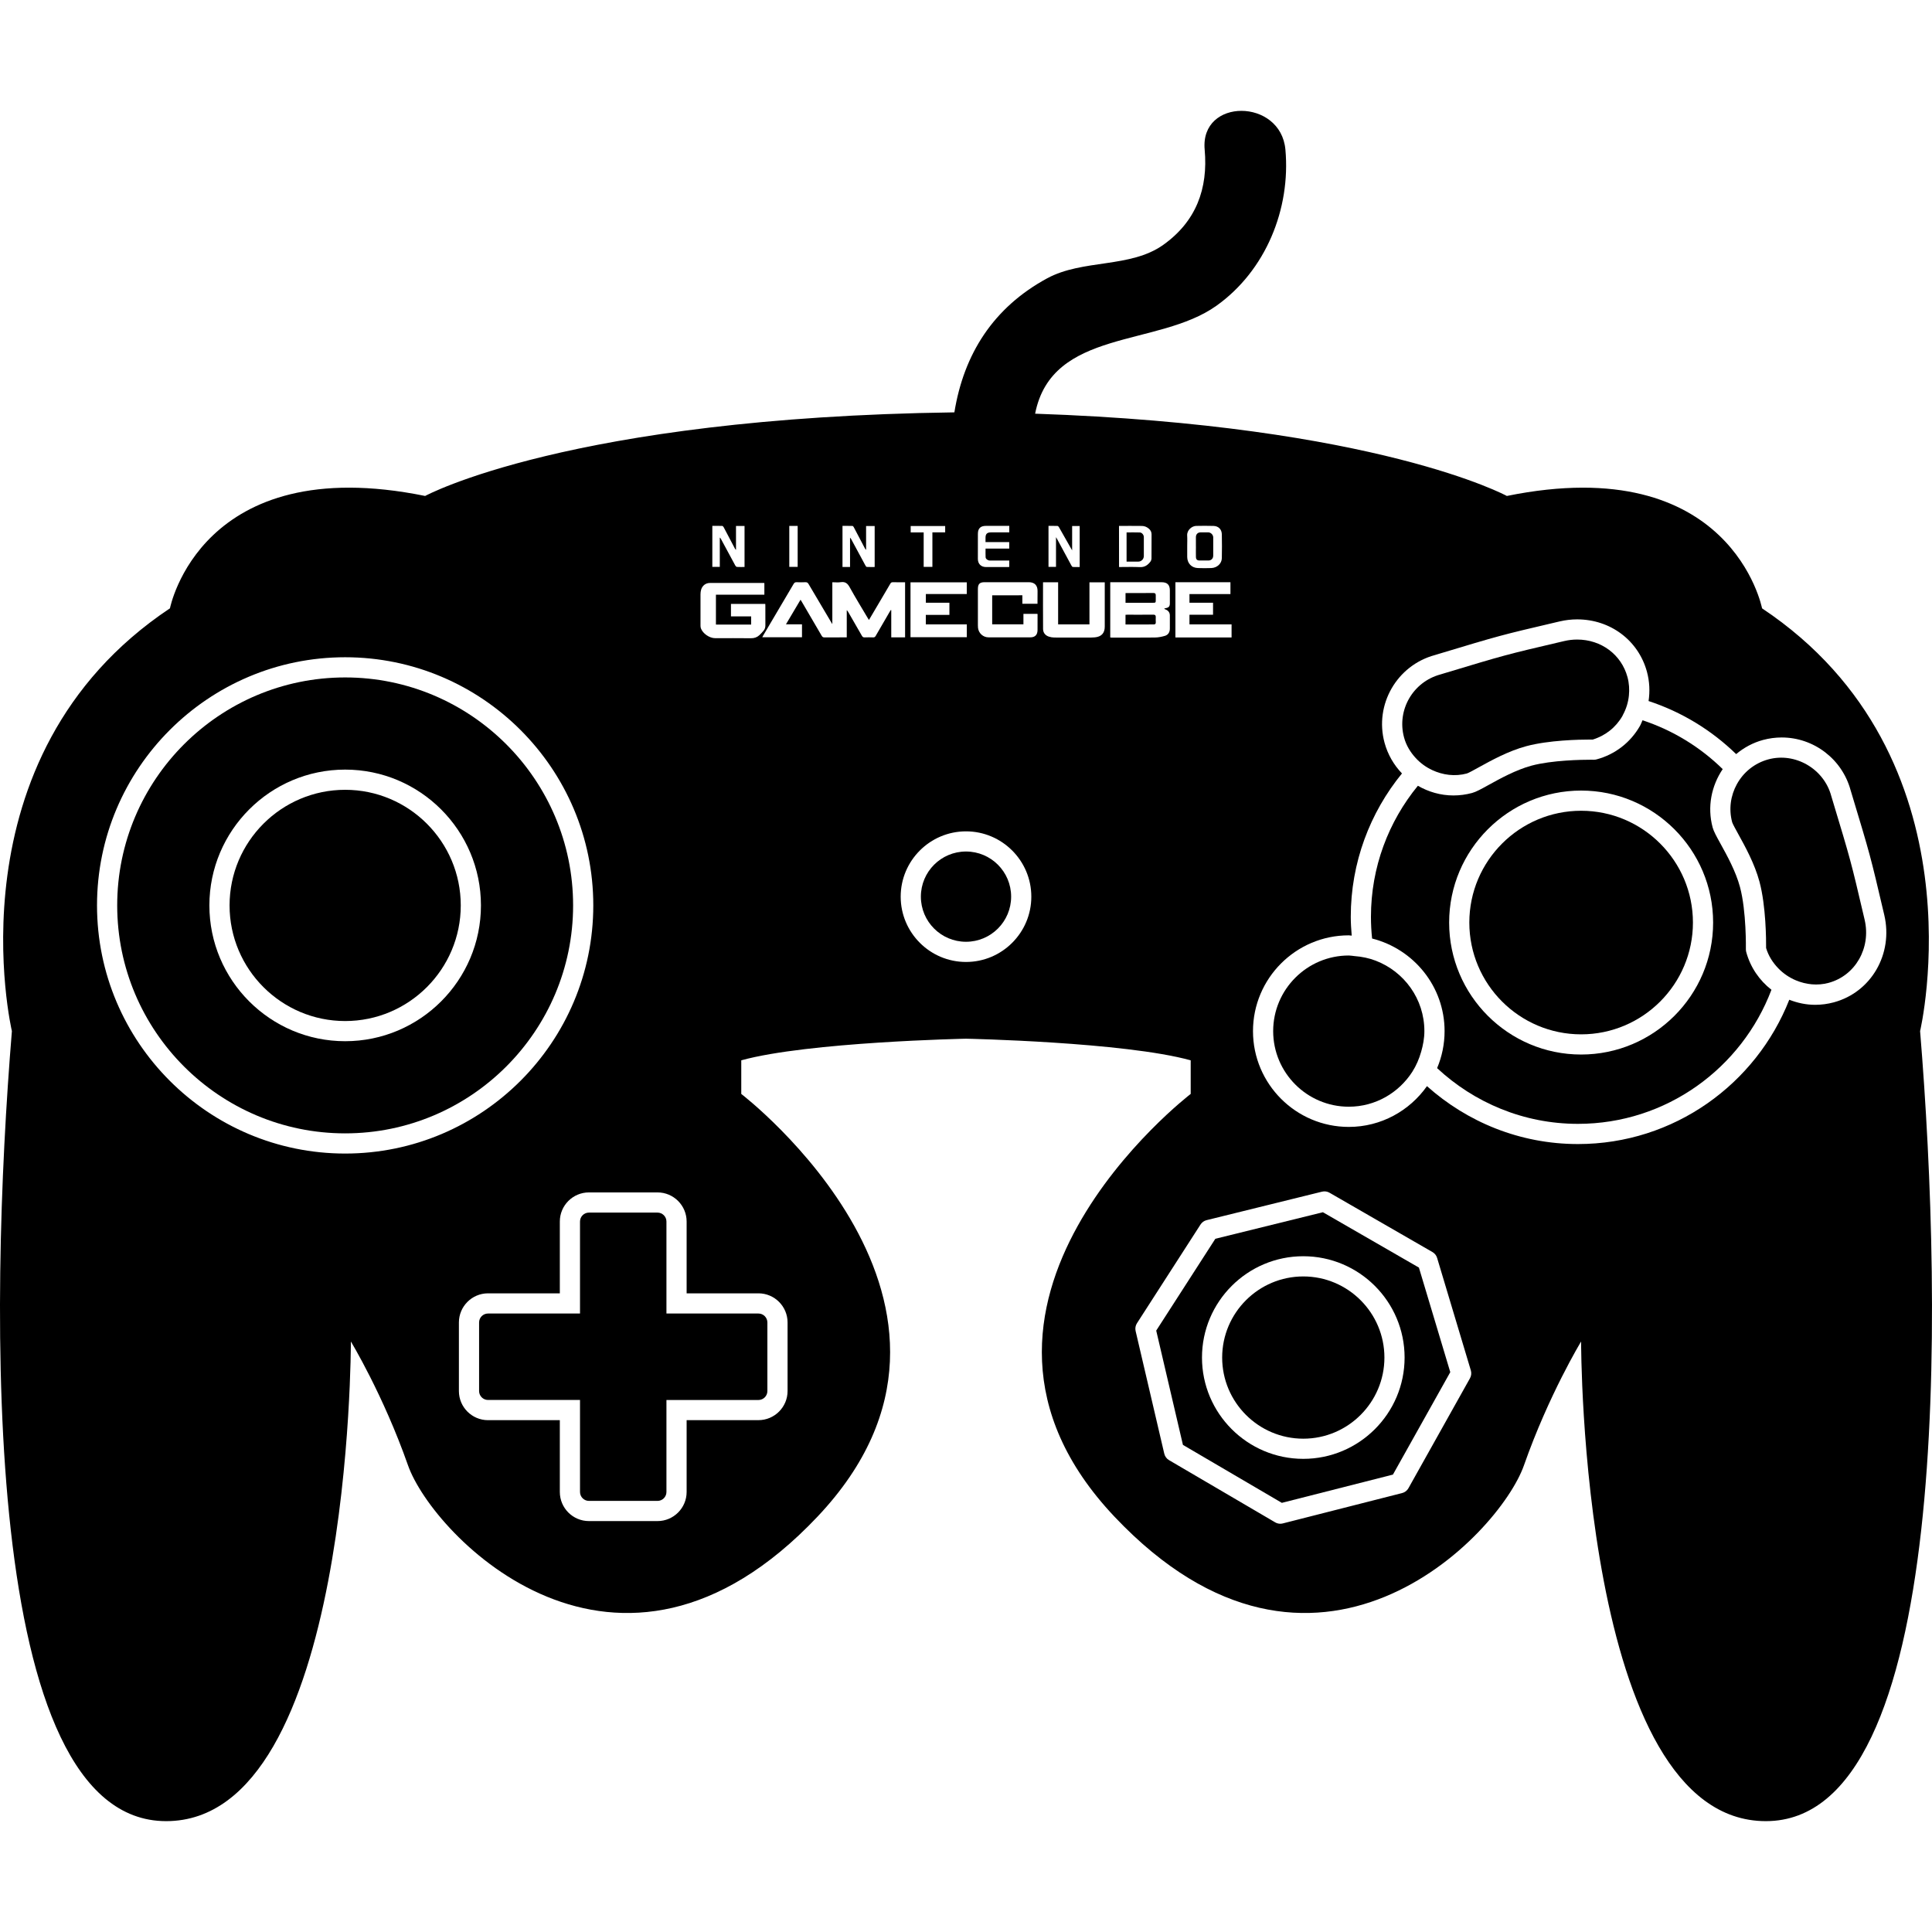 <?xml version="1.0" encoding="iso-8859-1"?>
<!-- Uploaded to: SVG Repo, www.svgrepo.com, Generator: SVG Repo Mixer Tools -->
<!DOCTYPE svg PUBLIC "-//W3C//DTD SVG 1.1//EN" "http://www.w3.org/Graphics/SVG/1.1/DTD/svg11.dtd">
<svg fill="#000000" version="1.1" id="Capa_1" xmlns="http://www.w3.org/2000/svg" xmlns:xlink="http://www.w3.org/1999/xlink" 
	 width="800px" height="800px" viewBox="0 0 585.781 585.782"
	 xml:space="preserve">
<g>
	<g>
		<path d="M104.653,205.399c-38.115,0-69.119,31.004-69.119,69.119s31.004,69.119,69.119,69.119
			c38.109,0,69.113-31.004,69.113-69.119S142.762,205.399,104.653,205.399z M104.653,315.694c-22.699,0-41.169-18.471-41.169-41.176
			s18.47-41.175,41.169-41.175c22.699,0,41.169,18.47,41.169,41.175S127.358,315.694,104.653,315.694z"/>
		<path d="M104.653,239.469c-19.327,0-35.049,15.722-35.049,35.055c0,19.333,15.722,35.055,35.049,35.055
			c19.327,0,35.049-15.723,35.049-35.055C139.702,255.191,123.98,239.469,104.653,239.469z"/>
		<path d="M202.065,370.37c0-1.493-1.218-2.711-2.711-2.711H178.57c-1.5,0-2.711,1.218-2.711,2.711v27.889H147.97
			c-1.499,0-2.711,1.218-2.711,2.718v20.783c0,1.493,1.218,2.711,2.711,2.711h27.889v27.89c0,1.493,1.218,2.711,2.711,2.711h20.784
			c1.5,0,2.711-1.218,2.711-2.711v-27.883h27.889c1.499,0,2.717-1.219,2.717-2.712v-20.789c0-1.5-1.218-2.718-2.717-2.718h-27.889
			V370.37z"/>
		<path d="M534.253,184.444c0,0-9.241-47.925-77.376-34.07c0,0-39.235-21.389-143.03-24.945
			c5.086-25.888,37.21-20.086,54.945-32.706c14.982-10.655,22.571-29.37,20.943-47.369c-1.408-15.588-25.9-15.729-24.48,0
			c1.071,11.848-2.595,21.799-12.564,28.893c-9.994,7.111-24.406,4.278-35.221,10.153c-16.261,8.831-25.232,22.889-28.103,40.625
			C172.524,126.623,128.9,150.374,128.9,150.374c-68.128-13.855-77.369,34.07-77.369,34.07
			C-16.027,229.481,3.606,312.633,3.606,312.633C-3.322,396.937-5.923,552.17,50.375,552.17c56.298,0,56.01-145.424,56.01-145.424
			s9.817,16.169,17.32,37.534s63.52,79.683,124.144,15.588c60.631-64.095-23.097-128.189-23.097-128.189v-10.19
			c20.208-5.575,68.134-6.554,68.134-6.554s47.926,0.979,68.134,6.554v10.19c0,0-83.728,64.095-23.097,128.189
			s116.642,5.777,124.145-15.588c7.503-21.364,17.325-37.534,17.325-37.534s-0.287,145.424,56.011,145.424
			s53.703-155.24,46.769-239.543C582.179,312.627,601.812,229.481,534.253,184.444z M362.66,159.456
			c1.769-0.037,3.537-0.049,5.3,0.006c1.469,0.043,2.467,1.04,2.497,2.521c0.049,2.423,0.055,4.847,0,7.271
			c-0.037,1.634-1.438,2.913-3.201,2.98c-1.346,0.049-2.698,0.049-4.045,0c-1.946-0.067-3.237-1.444-3.25-3.391
			c-0.006-1.077,0-2.148,0-3.225c0-1.096,0.056-2.191-0.012-3.281C359.857,160.735,361.381,159.487,362.66,159.456z
			 M339.281,159.456c2.356,0,4.67-0.024,6.983,0.012c0.777,0.012,1.487,0.324,2.093,0.845c0.521,0.453,0.796,1.01,0.796,1.72
			c-0.013,2.423,0.006,4.847-0.019,7.271c-0.006,0.336-0.135,0.734-0.337,0.998c-0.795,1.034-1.737,1.713-3.182,1.646
			c-2.087-0.098-4.187-0.025-6.322-0.025C339.281,167.767,339.281,163.642,339.281,159.456z M317.904,159.45
			c0.937,0,1.842-0.019,2.748,0.018c0.153,0.006,0.337,0.232,0.435,0.398c1.199,2.099,2.393,4.21,3.586,6.316
			c0.104,0.189,0.221,0.373,0.398,0.686c0-2.534,0-4.939,0-7.381c0.789,0,1.523,0,2.288,0c0,4.125,0,8.25,0,12.436
			c-0.703,0-1.389,0.024-2.074-0.018c-0.153-0.012-0.33-0.245-0.422-0.417c-1.451-2.668-2.889-5.349-4.333-8.023
			c-0.086-0.153-0.178-0.3-0.35-0.6c0,3.097,0,6.035,0,9.015c-0.783,0-1.518,0-2.276,0
			C317.904,167.761,317.904,163.648,317.904,159.45z M296.497,161.831c0.012-1.634,0.808-2.387,2.447-2.387c2.167,0,4.34,0,6.506,0
			c0.178,0,0.355,0,0.563,0c0,0.667,0,1.279,0,1.971c-0.208,0-0.398,0-0.594,0c-1.641,0-3.28,0-4.921,0
			c-1.224,0-1.689,0.459-1.689,1.659c0,0.416,0,0.826,0,1.285c2.424,0,4.786,0,7.191,0c0,0.667,0,1.291,0,1.977
			c-2.381,0-4.762,0-7.179,0c0,0.912-0.03,1.769,0.013,2.62c0.024,0.52,0.673,0.991,1.254,0.997c1.769,0,3.538,0,5.3,0
			c0.196,0,0.392,0,0.618,0c0,0.661,0,1.273,0,1.946c-0.171,0.012-0.343,0.031-0.52,0.031c-2.167,0-4.34,0.006-6.506,0
			c-1.506,0-2.479-0.937-2.491-2.436C296.479,166.935,296.479,164.383,296.497,161.831z M276.117,159.487c3.476,0,6.94,0,10.459,0
			c0,0.648,0,1.261,0,1.922c-1.292,0-2.564,0-3.874,0c0,3.506,0,6.958,0,10.459c-0.894,0-1.738,0-2.644,0c0-3.452,0-6.916,0-10.447
			c-1.347,0-2.625,0-3.936,0C276.117,160.748,276.117,160.135,276.117,159.487z M276.062,176.562c5.704,0,11.365,0,17.062,0
			c0,1.175,0,2.332,0,3.55c-4.113,0-8.244,0-12.405,0c0,0.906,0,1.744,0,2.638c2.375,0,4.737,0,7.142,0c0,1.236,0,2.423,0,3.678
			c-2.375,0-4.749,0-7.154,0c0,0.985,0,1.903,0,2.876c4.149,0,8.274,0,12.43,0c0,1.322,0,2.595,0,3.898c-5.679,0-11.358,0-17.075,0
			C276.062,187.688,276.062,182.155,276.062,176.562z M255.444,159.45c1.016,0,2.025-0.012,3.042,0.018
			c0.135,0.006,0.3,0.227,0.379,0.379c1.126,2.124,2.234,4.253,3.354,6.377c0.092,0.171,0.189,0.342,0.379,0.501
			c0-2.405,0-4.804,0-7.24c0.894,0,1.726,0,2.601,0c0,4.119,0,8.237,0,12.43c-0.802,0-1.598,0.024-2.393-0.019
			c-0.147-0.006-0.318-0.257-0.41-0.435c-1.432-2.638-2.852-5.281-4.278-7.925c-0.098-0.177-0.196-0.349-0.386-0.514
			c0,2.944,0,5.888,0,8.88c-0.826,0-1.536,0-2.289,0C255.444,167.755,255.444,163.636,255.444,159.45z M239.312,159.462
			c0.856,0,1.67,0,2.54,0c0,4.137,0,8.256,0,12.417c-0.826,0-1.658,0-2.54,0C239.312,167.761,239.312,163.642,239.312,159.462z
			 M215.976,159.444c1.016,0,2.013-0.019,3.011,0.019c0.153,0.006,0.343,0.227,0.435,0.397c1.138,2.136,2.258,4.284,3.384,6.426
			c0.08,0.153,0.171,0.306,0.349,0.435c0-2.405,0-4.811,0-7.246c0.887,0,1.72,0,2.588,0c0,4.125,0,8.25,0,12.436
			c-0.795,0-1.542,0.025-2.289-0.018c-0.178-0.012-0.398-0.214-0.496-0.392c-1.463-2.687-2.907-5.38-4.357-8.072
			c-0.086-0.159-0.171-0.312-0.361-0.459c0,1.475,0,2.956,0,4.431s0,2.95,0,4.468c-0.759,0-1.493,0-2.264,0
			C215.976,167.749,215.976,163.624,215.976,159.444z M104.653,349.757c-41.487,0-75.239-33.752-75.239-75.239
			s33.752-75.239,75.239-75.239c41.488,0,75.233,33.752,75.233,75.239S146.141,349.757,104.653,349.757z M229.954,392.138
			c4.872,0,8.837,3.96,8.837,8.838v20.783c0,4.872-3.965,8.831-8.837,8.831h-21.769v21.77c0,4.871-3.959,8.831-8.831,8.831H178.57
			c-4.872,0-8.831-3.96-8.831-8.831v-21.764H147.97c-4.871,0-8.831-3.959-8.831-8.831v-20.789c0-4.878,3.96-8.838,8.831-8.838
			h21.769V370.37c0-4.871,3.959-8.831,8.831-8.831h20.784c4.872,0,8.831,3.96,8.831,8.831v21.769H229.954z M227.702,193.514
			c-3.623-0.043-7.252-0.019-10.881-0.019c-1.695,0-3.715-1.383-4.302-2.962c-0.098-0.263-0.128-0.569-0.128-0.857
			c-0.006-3.152-0.012-6.304,0-9.456c0-0.483,0.061-0.991,0.196-1.45c0.355-1.206,1.377-2.014,2.631-2.014
			c5.447-0.019,10.9-0.006,16.347-0.006c0.049,0,0.104,0.024,0.19,0.042c0,1.151,0,2.308,0,3.513c-4.89,0-9.768,0-14.688,0
			c0,3.078,0,6.059,0,9.07c3.568,0,7.105,0,10.679,0c0-0.82,0-1.616,0-2.485c-2.032,0-4.063,0-6.12,0c0-1.304,0-2.534,0-3.788
			c3.464,0,6.897,0,10.404,0c0.006,0.189,0.024,0.379,0.024,0.569c0,1.971-0.012,3.935,0.006,5.906
			c0.006,0.618-0.141,1.163-0.526,1.622c-0.392,0.478-0.808,0.937-1.261,1.358C229.562,193.226,228.724,193.526,227.702,193.514z
			 M270.095,184.946c-0.098,0.153-0.202,0.3-0.294,0.459c-1.438,2.473-2.882,4.939-4.302,7.417c-0.19,0.331-0.398,0.447-0.771,0.435
			c-0.856-0.024-1.713-0.031-2.57,0c-0.397,0.012-0.612-0.11-0.814-0.459c-1.377-2.423-2.778-4.829-4.167-7.24
			c-0.11-0.19-0.22-0.374-0.441-0.557c0,2.724,0,5.453,0,8.25c-0.288,0-0.477,0-0.667,0c-2.025,0-4.045-0.012-6.071,0.012
			c-0.417,0.006-0.643-0.116-0.857-0.483c-2.007-3.464-4.039-6.922-6.065-10.374c-0.098-0.166-0.208-0.331-0.355-0.569
			c-1.481,2.497-2.925,4.933-4.418,7.454c1.665,0,3.25,0,4.859,0c0,1.34,0,2.607,0,3.923c-3.997,0-7.987,0-12.038,0
			c0.085-0.165,0.146-0.312,0.226-0.447c3.091-5.238,6.188-10.471,9.272-15.716c0.22-0.374,0.447-0.539,0.894-0.521
			c0.894,0.037,1.787,0.037,2.681,0c0.459-0.018,0.716,0.129,0.948,0.526c2.246,3.831,4.523,7.65,6.787,11.469
			c0.11,0.184,0.227,0.373,0.429,0.709c0-4.314,0-8.464,0-12.692c0.899,0,1.75,0.098,2.558-0.025
			c1.353-0.202,2.056,0.355,2.699,1.53c1.738,3.158,3.635,6.224,5.471,9.333c0.11,0.184,0.227,0.367,0.374,0.593
			c0.955-1.622,1.879-3.182,2.803-4.749c1.23-2.087,2.467-4.167,3.685-6.261c0.177-0.306,0.361-0.435,0.722-0.428
			c1.236,0.024,2.472,0.012,3.746,0.012c0,5.582,0,11.108,0,16.695c-1.408,0-2.772,0-4.192,0c0-2.748,0-5.496,0-8.237
			C270.181,184.977,270.138,184.958,270.095,184.946z M292.892,291.667c-10.918,0-19.804-8.88-19.804-19.798
			c0-10.918,8.886-19.804,19.804-19.804c10.924,0,19.804,8.886,19.804,19.804C312.696,282.787,303.816,291.667,292.892,291.667z
			 M300.83,180.497c0,2.925,0,5.845,0,8.794c3.151,0,6.291,0,9.474,0c0-1.065,0-2.099,0-3.176c1.432,0,2.827,0,4.247,0
			c0.012,0.086,0.037,0.171,0.037,0.257c0,1.566,0.018,3.133-0.007,4.7c-0.019,1.444-0.789,2.179-2.215,2.172
			c-4.211,0-8.422,0-12.632,0c-1.646,0-3.018-1.236-3.201-2.882c-0.03-0.251-0.036-0.508-0.036-0.765c0-3.666,0-7.326,0-10.992
			c0-1.536,0.526-2.081,2.056-2.081c4.468-0.006,8.93-0.006,13.396,0c1.738,0.006,2.663,0.973,2.639,2.699
			c-0.013,1.096-0.013,2.185-0.019,3.28c0,0.178,0,0.355,0,0.563c-1.549,0-3.036,0-4.59,0c0-0.851,0-1.695,0-2.576
			C306.907,180.497,303.89,180.497,300.83,180.497z M334.961,177.192c0,4.266,0,8.531,0,12.797c0,1.964-0.991,3.054-2.98,3.256
			c-0.38,0.037-0.765,0.061-1.145,0.061c-3.733,0.006-7.473,0.019-11.206-0.006c-0.557-0.006-1.132-0.11-1.658-0.288
			c-1.071-0.367-1.701-1.188-1.714-2.301c-0.036-4.7-0.012-9.4-0.012-14.162c1.542,0,3.029,0,4.577,0c0,4.253,0,8.488,0,12.76
			c3.188,0,6.311,0,9.499,0c0-4.223,0-8.458,0-12.742c1.561,0,3.06,0,4.639,0C334.961,176.77,334.961,176.978,334.961,177.192z
			 M353.48,184.824c0.765,0.306,1.218,0.948,1.218,1.769c0.006,1.328,0,2.662,0,3.99c0,1.089-0.49,1.916-1.524,2.215
			c-0.967,0.282-1.989,0.483-2.992,0.496c-4.37,0.055-8.746,0.024-13.115,0.024c-0.141,0-0.282-0.024-0.44-0.042
			c0-5.582,0-11.126,0-16.745c0.22,0,0.416,0,0.605,0c4.994,0,9.981,0,14.976,0c1.695,0,2.484,0.777,2.491,2.467
			c0.006,1.31,0,2.625,0,3.935c0,0.924-0.325,1.303-1.255,1.457c-0.129,0.024-0.257,0.061-0.38,0.085
			c-0.006,0.049-0.018,0.104-0.024,0.153C353.187,184.689,353.333,184.762,353.48,184.824z M356.381,193.275
			c0-5.576,0-11.139,0-16.75c5.581,0,11.114,0,16.689,0c0,1.187,0,2.356,0,3.592c-4.125,0-8.256,0-12.424,0c0,0.9,0,1.744,0,2.632
			c2.381,0,4.743,0,7.148,0c0,1.224,0,2.393,0,3.641c-2.362,0-4.737,0-7.148,0c0,0.992,0,1.916,0,2.913c4.235,0,8.488,0,12.767,0
			c0,1.365,0,2.65,0,3.972C367.739,193.275,362.085,193.275,356.381,193.275z M445.696,417.891l-18.66,33.336
			c-0.41,0.734-1.102,1.267-1.915,1.469l-36.176,9.205c-0.251,0.066-0.502,0.098-0.753,0.098c-0.538,0-1.071-0.141-1.548-0.416
			l-32.204-18.874c-0.722-0.423-1.242-1.133-1.432-1.946l-8.69-37.197c-0.189-0.809-0.043-1.659,0.404-2.351l19.283-29.951
			c0.423-0.655,1.084-1.132,1.843-1.315l34.994-8.636c0.771-0.184,1.579-0.079,2.258,0.318l31.23,17.999
			c0.68,0.392,1.182,1.028,1.401,1.774l10.227,34.113C446.191,416.313,446.1,417.169,445.696,417.891z M556.009,303.907
			c-1.848,0.502-3.751,0.753-5.648,0.753c-2.754,0-5.392-0.576-7.852-1.537c-10.074,25.576-34.964,43.753-64.07,43.753
			c-17.583,0-33.599-6.678-45.784-17.559c-5.263,7.454-13.904,12.362-23.702,12.362c-16.017,0-29.046-13.029-29.046-29.039
			c0-16.017,13.029-29.046,29.046-29.046c0.306,0,0.587,0.08,0.887,0.092c-0.153-1.879-0.287-3.77-0.287-5.691
			c0-16.481,5.832-31.622,15.526-43.489c-2.461-2.564-4.321-5.741-5.294-9.339c-3.109-11.53,3.745-23.439,15.275-26.555l1.107-0.336
			c18.74-5.649,18.74-5.649,35.937-9.682l0.796-0.184c1.744-0.41,3.525-0.618,5.3-0.618c10.086,0,18.593,6.396,21.163,15.918
			c0.79,2.931,0.918,5.924,0.483,8.843c10.074,3.305,19.119,8.862,26.555,16.089c2.326-1.94,5.056-3.452,8.158-4.29
			c1.849-0.502,3.752-0.752,5.648-0.752c9.762,0,18.36,6.591,20.906,16.028l0.281,0.931c5.691,18.855,5.691,18.855,9.707,35.973
			l0.22,0.93C574.069,289.237,567.35,300.852,556.009,303.907z"/>
		<circle cx="292.892" cy="271.862" r="13.684"/>
		<path d="M346.81,168.6c0.006-1.916,0-3.825,0-5.741c0-0.686-0.551-1.396-1.236-1.42c-1.322-0.049-2.645-0.012-3.997-0.012
			c0,2.962,0,5.869,0,8.855c1.219,0,2.381,0,3.544,0C346.057,170.276,346.803,169.536,346.81,168.6z"/>
		<path d="M349.582,182.761c0.795,0,0.844-0.055,0.844-0.826c0-0.472-0.012-0.949,0-1.42c0.013-0.514-0.171-0.729-0.74-0.722
			c-2.638,0.031-5.275,0.012-7.913,0.012c-0.159,0-0.318,0.012-0.514,0.024c0,0.979,0,1.934,0,2.938c0.832,0,1.634,0,2.43,0
			C345.646,182.761,347.617,182.767,349.582,182.761z"/>
		<path d="M529.454,288.637c-0.073-0.275-0.109-0.563-0.104-0.857c0-0.116,0.189-11.512-1.8-18.88
			c-1.272-4.73-3.923-9.522-5.856-13.023c-1.261-2.277-2.093-3.789-2.417-4.976c-1.702-6.304-0.343-12.675,3.047-17.706
			c-6.793-6.658-15.085-11.769-24.314-14.81c-0.27,0.582-0.471,1.187-0.795,1.75c-2.883,5.019-7.547,8.611-13.134,10.11
			c-0.275,0.08-0.551,0.11-0.851,0.11l-0.918-0.006c-2.645,0-11.744,0.129-17.963,1.799c-4.736,1.279-9.528,3.929-13.023,5.863
			c-2.282,1.261-3.794,2.093-4.987,2.417c-1.849,0.502-3.752,0.753-5.655,0.753c-3.892,0-7.57-1.083-10.783-2.938
			c-8.886,10.833-14.229,24.669-14.229,39.743c0,2.222,0.122,4.413,0.349,6.573c12.589,3.176,21.977,14.511,21.977,28.072
			c0,3.979-0.808,7.767-2.265,11.225c11.212,10.446,26.206,16.897,42.706,16.897c26.817,0,49.694-16.94,58.666-40.655
			C533.469,297.278,530.715,293.313,529.454,288.637z M479.399,319.733c-22.063,0-40.02-17.95-40.02-40.013
			s17.95-40.019,40.02-40.019c22.068,0,40.019,17.956,40.019,40.019S501.468,319.733,479.399,319.733z"/>
		<path d="M362.604,168.85c0.019,0.777,0.35,1.09,1.114,1.096c0.894,0.006,1.781,0.012,2.675,0c0.881-0.012,1.45-0.594,1.456-1.487
			c0.006-1.836,0.006-3.672,0-5.514c0-0.802-0.729-1.53-1.523-1.536c-0.766-0.006-1.53-0.006-2.295,0
			c-0.869,0.012-1.427,0.569-1.433,1.438c-0.006,0.979,0,1.964,0,2.944h0.006C362.599,166.812,362.58,167.834,362.604,168.85z"/>
		<path d="M479.399,245.822c-18.69,0-33.899,15.202-33.899,33.898c0,18.69,15.202,33.893,33.899,33.893
			c18.696,0,33.898-15.202,33.898-33.893C513.298,261.023,498.09,245.822,479.399,245.822z"/>
		<path d="M401.105,367.548l-32.613,8.048l-17.926,27.84l8.098,34.651l29.987,17.577l33.685-8.568l17.387-31.059l-9.51-31.708
			L401.105,367.548z M395.157,442.323c-16.94,0-30.716-13.776-30.716-30.717c0-16.939,13.775-30.716,30.716-30.716
			s30.716,13.776,30.716,30.716C425.873,428.546,412.098,442.323,395.157,442.323z"/>
		<path d="M349.691,186.366c-2.638,0.031-5.275,0.012-7.913,0.012c-0.171,0-0.349,0.019-0.526,0.031c0,0.998,0,1.934,0,2.925
			c0.232,0,0.429,0,0.625,0c2.037,0,4.075,0,6.113,0c0.6,0,1.199-0.006,1.8-0.006c0.446,0.006,0.667-0.177,0.643-0.655
			c-0.031-0.526-0.019-1.052-0.007-1.585C350.433,186.592,350.267,186.36,349.691,186.366z"/>
		<path d="M395.157,387.016c-13.562,0-24.597,11.034-24.597,24.597c0,13.562,11.035,24.596,24.597,24.596
			s24.597-11.034,24.597-24.596C419.754,398.05,408.719,387.016,395.157,387.016z"/>
		<path d="M417.116,291.281c-2.032-0.783-4.205-1.23-6.47-1.401c-0.568-0.043-1.113-0.171-1.694-0.171
			c-12.639,0-22.926,10.288-22.926,22.925s10.281,22.92,22.926,22.92c8.09,0,15.171-4.235,19.253-10.575
			c1.199-1.867,2.075-3.93,2.699-6.114c0.569-1.995,0.967-4.058,0.967-6.23C431.877,302.878,425.727,294.58,417.116,291.281z"/>
		<path d="M429.258,229.848c1.407,1.53,3.097,2.754,4.976,3.636c3.207,1.499,6.892,2.013,10.508,1.04
			c0.508-0.146,2.234-1.102,3.623-1.873c3.771-2.081,8.936-4.939,14.395-6.408c6.757-1.817,15.924-2.014,19.554-2.014l0.562,0.006
			c3.838-1.145,7.038-3.666,9.039-7.148c0.062-0.11,0.092-0.227,0.153-0.337c1.004-1.836,1.604-3.819,1.812-5.845
			c0.189-1.86,0.073-3.757-0.429-5.612c-1.836-6.812-7.962-11.383-15.251-11.383c-1.303,0-2.613,0.147-3.904,0.453l-0.796,0.184
			c-17.014,3.984-17.014,3.984-35.562,9.578l-1.193,0.361c-8.36,2.259-13.274,10.808-11.047,19.083
			C426.345,225.987,427.63,228.086,429.258,229.848z"/>
		<path d="M565.134,277.915c-3.966-16.928-3.966-16.928-9.602-35.594l-0.307-1.022c-2.215-8.201-10.912-13.268-19.076-11.053
			c-2.104,0.569-3.983,1.555-5.587,2.828c-1.641,1.304-2.969,2.919-3.96,4.725c-1.86,3.396-2.491,7.479-1.407,11.505
			c0.146,0.508,1.102,2.228,1.866,3.617c2.081,3.77,4.938,8.935,6.407,14.394c1.995,7.405,2.032,17.785,2.014,20.123
			c0.704,2.375,2.032,4.431,3.685,6.144c1.523,1.579,3.348,2.821,5.367,3.666c3.06,1.273,6.506,1.665,9.884,0.759
			c8.134-2.19,12.938-10.599,10.937-19.149L565.134,277.915z"/>
	</g>
</g>
</svg>